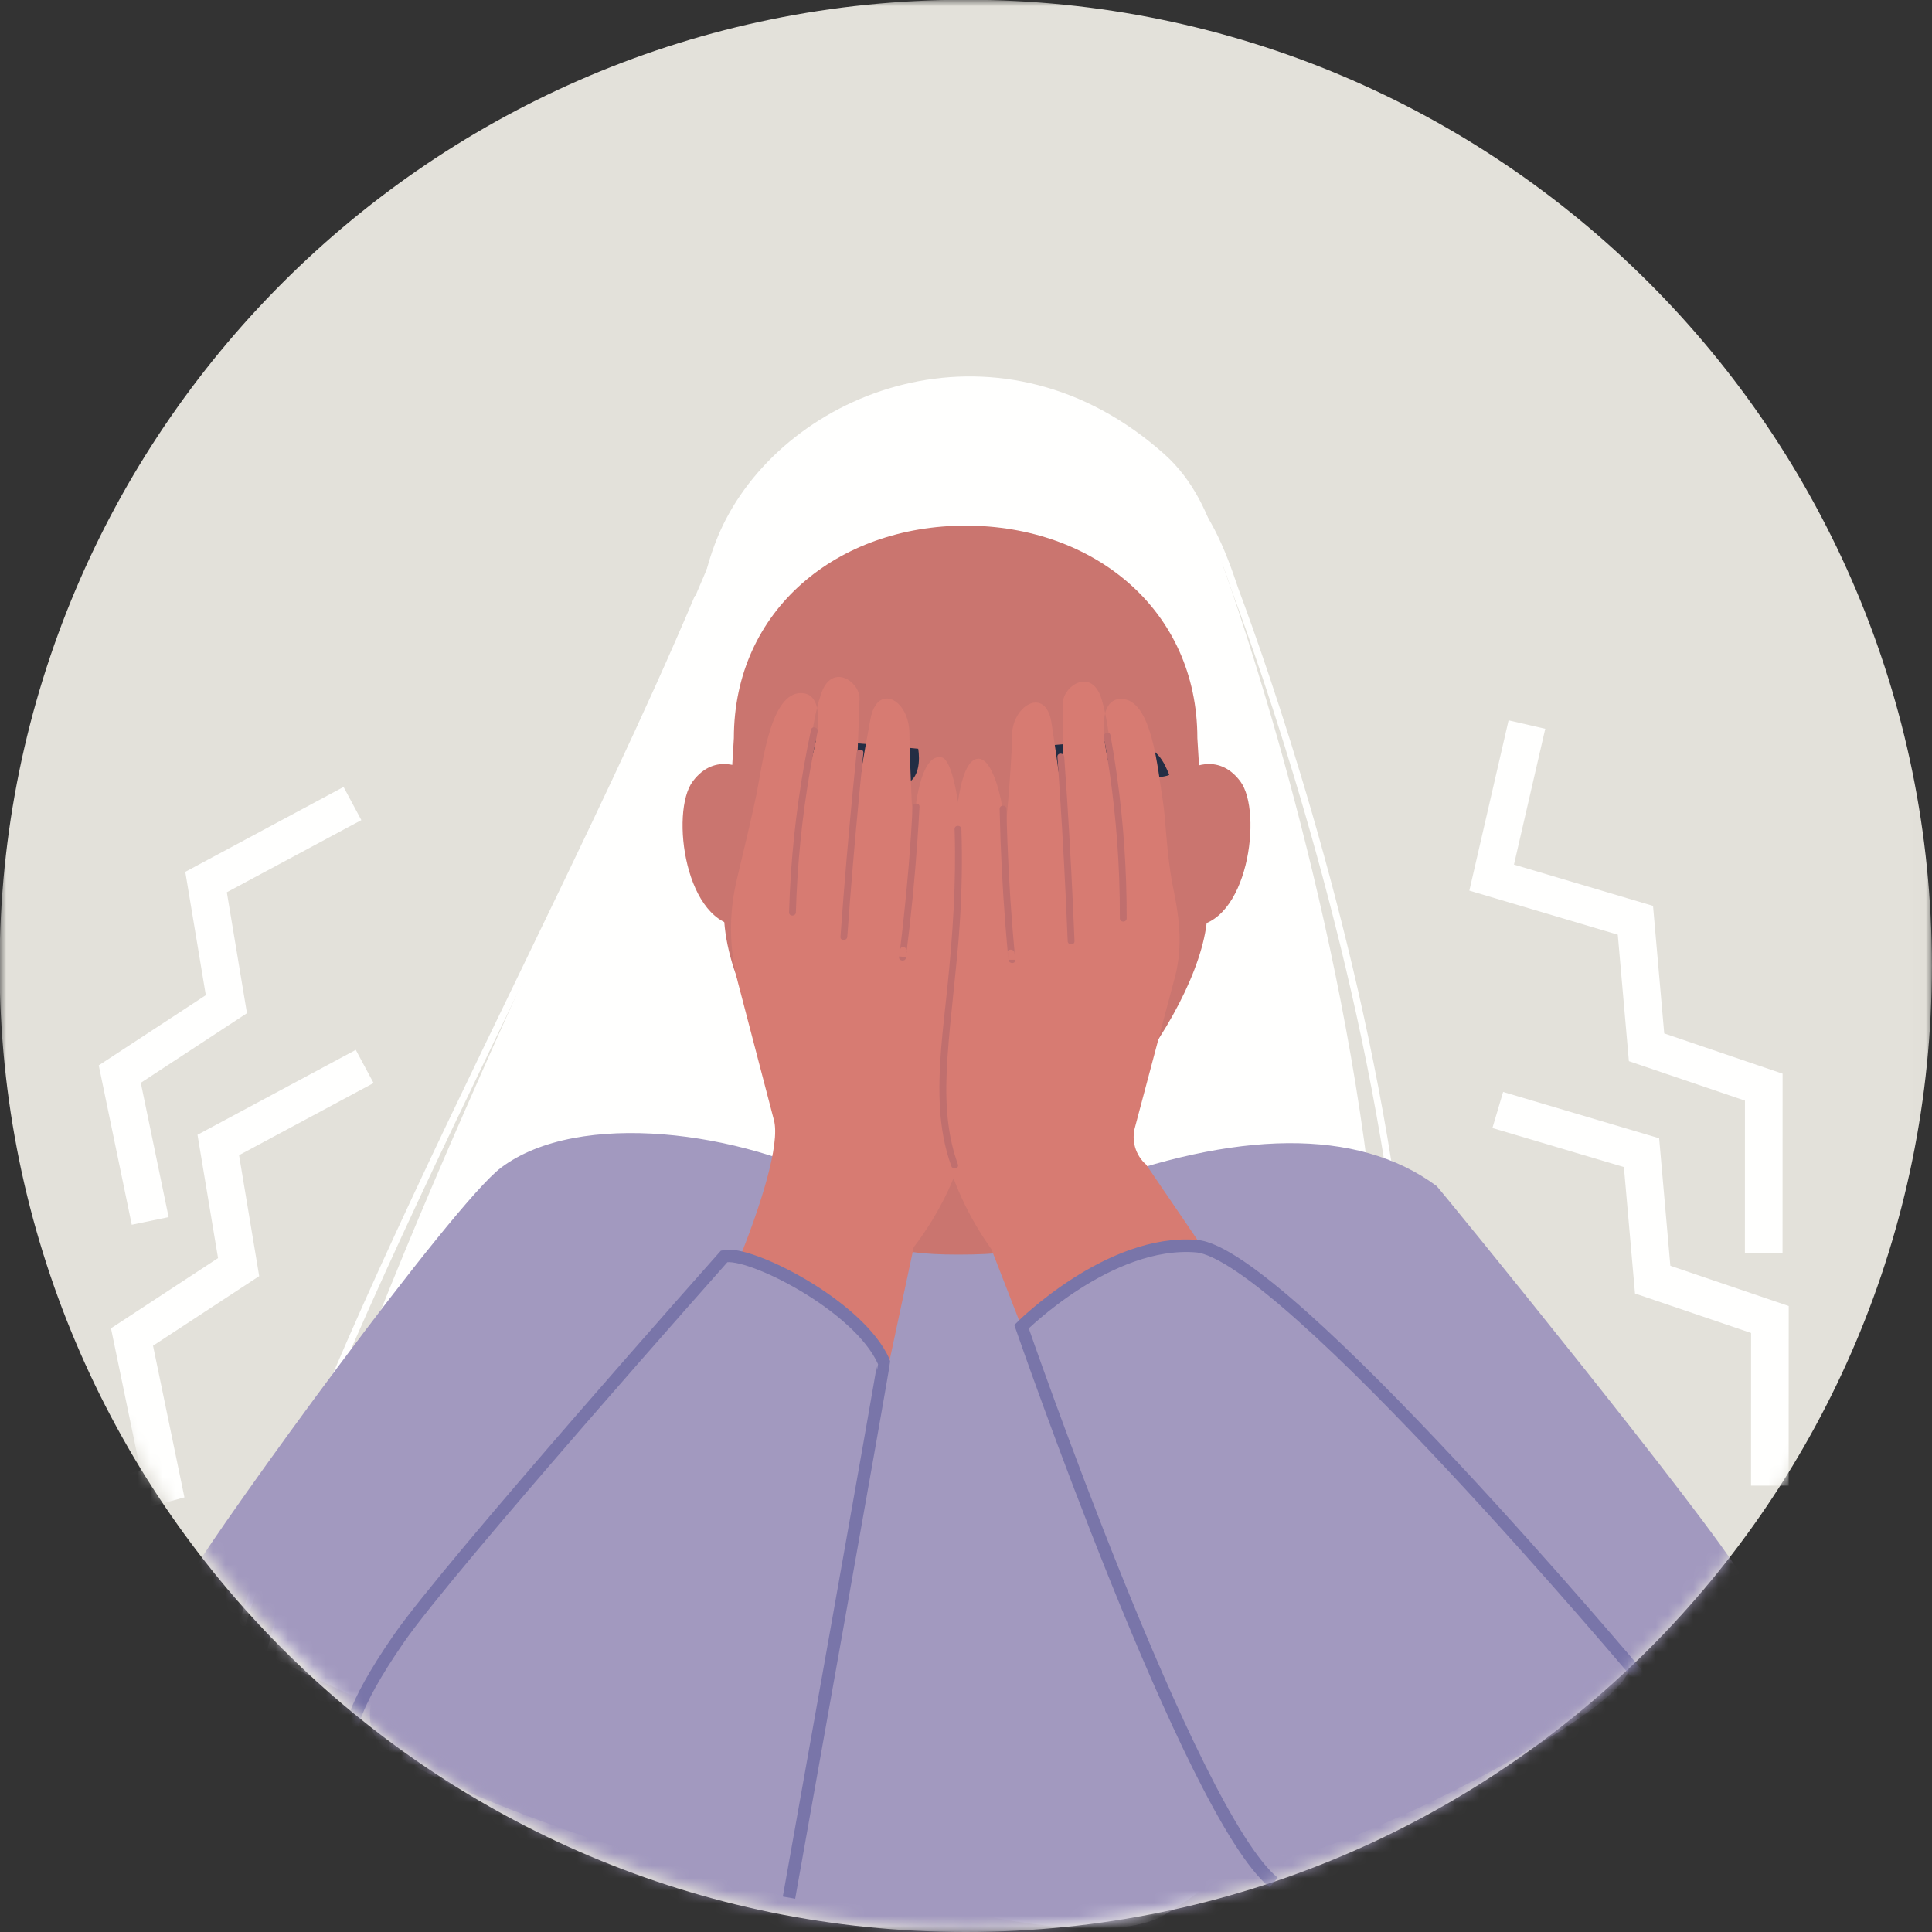 <?xml version="1.0" encoding="UTF-8"?> <svg xmlns="http://www.w3.org/2000/svg" xmlns:xlink="http://www.w3.org/1999/xlink" width="154px" height="154px" viewBox="0 0 154 154" version="1.1"><rect x="0" y="0" width="154" height="154" fill="#333333" stroke="none"/><title>Bullet Icons 1</title><defs><polygon id="path-1" points="0 0 153.99 0 153.99 154 0 154"></polygon><path d="M153.523,76.762 C153.523,119.155 119.156,153.523 76.762,153.523 C34.368,153.523 0,119.155 0,76.762 C0,34.368 34.368,0 76.762,0 C119.156,0 153.523,34.368 153.523,76.762" id="path-3"></path></defs><g id="Page-1" stroke="none" stroke-width="1" fill="none" fill-rule="evenodd"><g id="Bullet-Icons-1"><g id="Group-3"><mask id="mask-2" fill="white"><use xlink:href="#path-1"></use></mask><g id="Clip-2"></g><path d="M153.99,76.99 C153.99,119.522 119.512,154 76.981,154 C34.449,154 -0.029,119.522 -0.029,76.99 C-0.029,34.459 34.449,-0.019 76.981,-0.019 C119.512,-0.019 153.99,34.459 153.99,76.99" id="Fill-1" fill="#E3E1DA" mask="url(#mask-2)"></path></g><g id="Group-31" transform="translate(0.467, 0.206)"><mask id="mask-4" fill="white"><use xlink:href="#path-3"></use></mask><g id="Clip-5"></g><path d="M92.354,152.426 C128.555,131.133 97.017,44.9 97.017,44.9 C97.017,44.9 60.013,35.341 55.906,45.082 C44.992,70.951 26.858,106.043 20.765,131.627 C32.456,137.887 82.09,158.465 92.354,152.426" id="Fill-4" fill="#FFFFFE" mask="url(#mask-4)"></path><path d="M110.562,129.105 C112.311,119.646 112.197,108.034 110.222,94.592 C107.033,72.889 99.927,52.81 97.825,47.172 C97.764,47.009 97.729,46.912 97.72,46.884 C96.709,43.859 95.412,40.452 92.794,38.29 L93.144,37.866 C95.874,40.12 97.207,43.612 98.241,46.71 C98.249,46.736 98.283,46.827 98.34,46.98 C100.448,52.63 107.569,72.756 110.766,94.513 C112.75,108.014 112.863,119.686 111.101,129.205 C108.914,141.028 108.403,140.773 110.562,129.105" id="Fill-6" fill="#FFFFFE" mask="url(#mask-4)"></path><path d="M18.341,129.943 C18.341,129.943 18.354,129.898 18.361,129.876 C18.987,127.806 19.707,125.628 20.522,123.333 C25.542,109.201 33.344,93.072 40.89,77.474 C46.1,66.704 51.021,56.531 54.925,47.275 L55.433,47.488 C51.522,56.758 46.598,66.937 41.385,77.714 C33.845,93.298 26.05,109.413 21.04,123.517 C20.198,125.889 19.454,128.152 18.81,130.307 C18.799,130.345 18.776,130.423 18.776,130.423 L18.341,129.943" id="Fill-7" fill="#FFFFFE" mask="url(#mask-4)"></path><path d="M55.439,63.594 C55.439,63.594 52.947,49.777 57.37,41.234 C62.932,30.493 79.553,24.57 92.352,36.003 C101.263,43.961 96.58,64.964 96.58,64.964 L68.672,53.099 L55.439,63.594" id="Fill-8" fill="#FFFFFE" mask="url(#mask-4)"></path><polyline id="Fill-9" fill="#CA756F" mask="url(#mask-4)" points="87.502 104.3 76.158 114.14 64.815 104.3 66.811 82.01 85.507 82.01 87.502 104.3"></polyline><path d="M76.053,114.14 C87.012,114.14 90.506,106.244 89.581,104.059 C82.322,102.077 77.16,100.41 77.16,100.41 C77.16,100.41 71.196,101.732 62.9,104.059 C60.843,105.736 65.399,114.14 76.053,114.14" id="Fill-10" fill="#CA756F" mask="url(#mask-4)"></path><path d="M58.941,61.166 C58.941,61.166 56.58,59.641 54.756,62.074 C52.929,64.506 54.145,73.631 58.709,73.631 C63.272,73.631 58.941,61.166 58.941,61.166" id="Fill-11" fill="#CA756F" mask="url(#mask-4)"></path><path d="M94.213,61.166 C94.213,61.166 96.572,59.641 98.397,62.074 C100.22,64.506 99.006,73.631 94.443,73.631 C89.881,73.631 94.213,61.166 94.213,61.166" id="Fill-12" fill="#CA756F" mask="url(#mask-4)"></path><path d="M94.975,58.632 C94.975,48.394 86.707,41.692 76.505,41.692 C66.303,41.692 58.03,48.394 58.03,58.632 C58.03,58.632 57.228,71.692 57.228,72.326 C57.228,82.051 69.137,94.393 76.505,94.393 C85.011,94.393 95.781,79.696 95.781,72.326 C95.781,71.692 94.975,58.632 94.975,58.632" id="Fill-13" fill="#CA756F" mask="url(#mask-4)"></path><polyline id="Fill-14" fill="#CA756F" mask="url(#mask-4)" points="73.22 78.501 80.168 78.501 76.693 79.838 73.22 78.501"></polyline><path d="M80.31,59.476 C80.31,59.476 87.917,58.718 89.384,58.86 C91.829,59.097 92.354,60.681 92.729,61.542 C92.86,61.838 82.798,62.822 81.336,62.294 C79.874,61.766 80.31,59.476 80.31,59.476" id="Fill-15" fill="#232D44" mask="url(#mask-4)"></path><path d="M72.722,59.476 C72.722,59.476 65.115,58.718 63.648,58.86 C61.204,59.097 60.678,60.681 60.302,61.542 C60.172,61.838 70.233,62.822 71.696,62.294 C73.157,61.766 72.722,59.476 72.722,59.476" id="Fill-16" fill="#232D44" mask="url(#mask-4)"></path><path d="M138.414,125.525 C135.822,120.975 114.156,94.38 114.044,94.331 C107.675,89.612 97.959,89.944 86.262,94.331 C85.029,98.924 81.942,99.8 75.934,99.797 C70.227,99.8 67.998,98.924 66.766,94.331 C58.643,89.964 45.674,88.208 39.471,92.869 C35.611,95.769 17.197,121.09 14.613,125.525 C26.361,169.116 115.148,179.8 138.414,125.525" id="Fill-17" fill="#A299BF" mask="url(#mask-4)"></path><path d="M90.898,92.632 L102.346,109.441 C97.149,118.15 86.262,119.189 86.262,119.189 L78.558,99.367 C76.711,96.781 75.367,93.865 74.643,90.771 C74.199,88.875 73.915,86.986 74.254,86.096 C75.063,83.972 75.608,67.448 75.608,67.448 C75.608,67.448 75.67,60.127 77.575,60.273 C78.84,60.37 79.613,64.381 79.61,65.879 C79.608,67.377 80.213,60.314 80.202,58.462 C80.188,55.996 82.897,54.457 83.349,57.418 C83.804,60.379 84.327,64.256 84.327,64.256 C84.327,64.256 84.249,57.136 84.264,55.802 C84.278,54.468 86.581,52.928 87.356,55.568 C88.131,58.209 88.153,61.548 88.153,61.548 C88.153,61.548 86.321,55.581 88.85,55.506 C91.378,55.43 91.811,61.157 92.229,63.66 C92.452,64.987 92.517,67.999 93.04,70.533 C93.6,73.244 93.844,75.507 93.058,78.161 L90.017,89.598 C89.692,90.695 90.037,91.88 90.898,92.632" id="Fill-18" fill="#D77B72" mask="url(#mask-4)"></path><path d="M79.215,64.275 C79.281,67.406 79.436,70.534 79.684,73.655 C79.755,74.537 79.833,75.417 79.916,76.297 C80.097,76.297 80.278,76.297 80.459,76.297 C80.439,76.114 80.418,75.93 80.396,75.747 C80.358,75.404 79.813,75.399 79.853,75.747 C79.874,75.93 79.896,76.114 79.916,76.297 C79.956,76.638 80.494,76.648 80.459,76.297 C80.162,73.18 79.952,70.055 79.835,66.926 C79.802,66.043 79.777,65.159 79.759,64.275 C79.751,63.926 79.208,63.925 79.215,64.275" id="Fill-19" fill="#C06F6E" mask="url(#mask-4)"></path><path d="M83.82,60.127 C84.092,63.937 84.316,67.75 84.497,71.565 C84.548,72.647 84.595,73.729 84.639,74.81 C84.653,75.159 85.196,75.161 85.182,74.81 C85.028,70.994 84.829,67.179 84.584,63.367 C84.513,62.287 84.441,61.207 84.363,60.127 C84.34,59.78 83.796,59.777 83.82,60.127" id="Fill-20" fill="#C06F6E" mask="url(#mask-4)"></path><path d="M87.523,58.54 C88.195,62.255 88.604,66.016 88.743,69.788 C88.782,70.856 88.8,71.925 88.796,72.993 C88.796,73.343 89.339,73.343 89.339,72.993 C89.35,69.184 89.09,65.377 88.562,61.604 C88.412,60.531 88.24,59.462 88.048,58.395 C87.985,58.052 87.462,58.197 87.523,58.54" id="Fill-21" fill="#C06F6E" mask="url(#mask-4)"></path><path d="M54.577,107.724 C59.495,116.595 67.768,120.766 67.768,120.766 L72.367,99.208 C74.295,96.682 75.731,93.81 76.554,90.74 C77.057,88.86 77.401,86.981 77.091,86.08 C76.349,83.931 76.331,67.399 76.331,67.399 C76.331,67.399 75.835,60.426 74.592,60.165 C72.914,59.811 72.425,64.206 72.38,65.703 C72.335,67.2 72.03,60.123 72.023,58.271 C72.012,55.537 69.459,54.183 68.912,57.128 C68.363,60.072 67.717,63.931 67.717,63.931 C67.717,63.931 68.021,56.817 68.048,55.483 C68.076,54.15 65.823,52.537 64.965,55.152 C64.106,57.766 63.978,61.102 63.978,61.102 C63.978,61.102 66,55.197 63.475,55.041 C60.95,54.885 60.336,60.595 59.837,63.084 C59.572,64.404 58.868,67.394 58.265,69.91 C57.62,72.602 57.649,75.411 58.35,78.088 L61.224,89.079 C62.252,92.922 54.893,108.898 54.577,107.724" id="Fill-22" fill="#D77B72" mask="url(#mask-4)"></path><path d="M72.284,64.104 C72.117,67.231 71.862,70.353 71.514,73.464 C71.416,74.343 71.312,75.221 71.199,76.097 C71.161,76.398 71.688,76.473 71.733,76.169 C71.76,75.987 71.786,75.804 71.813,75.622 C71.864,75.279 71.34,75.132 71.29,75.477 C71.262,75.66 71.235,75.843 71.208,76.025 C71.388,76.05 71.565,76.073 71.742,76.097 C72.141,72.992 72.449,69.875 72.664,66.751 C72.725,65.869 72.78,64.986 72.827,64.104 C72.845,63.755 72.302,63.756 72.284,64.104" id="Fill-23" fill="#C06F6E" mask="url(#mask-4)"></path><path d="M67.811,59.811 C67.42,63.611 67.073,67.415 66.772,71.222 C66.687,72.302 66.605,73.382 66.527,74.461 C66.502,74.81 67.045,74.809 67.071,74.461 C67.346,70.652 67.666,66.845 68.032,63.043 C68.135,61.965 68.244,60.888 68.354,59.811 C68.391,59.464 67.848,59.466 67.811,59.811" id="Fill-24" fill="#C06F6E" mask="url(#mask-4)"></path><path d="M64.182,57.963 C63.384,61.694 62.85,65.481 62.587,69.287 C62.513,70.361 62.46,71.437 62.43,72.513 C62.419,72.863 62.962,72.862 62.973,72.513 C63.082,68.733 63.457,64.962 64.101,61.235 C64.282,60.189 64.485,59.146 64.706,58.108 C64.78,57.767 64.257,57.621 64.182,57.963" id="Fill-25" fill="#C06F6E" mask="url(#mask-4)"></path><path d="M75.623,65.883 C75.766,70.134 75.474,74.367 75.038,78.593 C74.708,81.768 74.265,84.983 74.462,88.182 C74.56,89.736 74.83,91.281 75.364,92.747 C75.482,93.073 76.007,92.932 75.887,92.603 C74.906,89.909 74.864,87.022 75.05,84.194 C75.286,80.61 75.797,77.05 76.032,73.464 C76.197,70.941 76.251,68.41 76.166,65.883 C76.155,65.534 75.612,65.532 75.623,65.883" id="Fill-26" fill="#C06F6E" mask="url(#mask-4)"></path><path d="M57.411,99.123 C57.411,99.123 68.049,104.122 69.979,108.331 C71.911,112.54 62.425,151.055 62.425,151.055 C62.425,151.055 38.513,144.91 30.354,139.204 C22.195,133.499 54.122,106.175 57.411,99.123" id="Fill-27" fill="#A299BF" mask="url(#mask-4)"></path><path d="M82.045,104.811 C81.347,105.732 81.269,106.116 81.388,107.004 C82.362,114.315 98.464,146.607 101.396,147.674 C104.328,148.743 128.694,136.741 129.356,132.867 C130.018,128.993 103.077,104.325 100.146,101.708 C97.019,98.915 91.862,97.297 86.176,101.877 C85.883,102.112 83.337,103.104 82.045,104.811" id="Fill-28" fill="#A299BF" mask="url(#mask-4)"></path><path d="M28.601,84.801 L16.932,91.061 L18.553,100.796 L10.055,106.368 L12.479,118.073 L0.4,121.368 M27.627,63.843 L15.958,70.103 L17.578,79.838 L9.08,85.409 L11.504,97.114 M140.607,118.214 L140.612,104.972 L131.268,101.795 L130.379,91.672 L118.92,88.271 M140.12,99.693 L140.124,86.451 L130.78,83.273 L129.892,73.15 L118.433,69.749 L121.244,57.549" id="Stroke-29" stroke="#FFFFFE" stroke-width="3" mask="url(#mask-4)"></path><path d="M27.53,137.954 C27.53,137.954 27.286,136.248 31.313,130.423 C35.341,124.597 57.261,99.936 57.261,99.936 C59.211,99.449 67.984,103.835 69.98,108.331 C70.028,108.439 62.425,151.055 62.425,151.055 M101.059,149.853 C94.41,144.448 80.958,105.543 80.958,105.543 C80.958,105.543 87.943,98.552 94.901,99.123 C101.859,99.693 130.283,133.526 130.283,133.526" id="Stroke-30" stroke="#7975A9" mask="url(#mask-4)"></path></g></g></g></svg> 